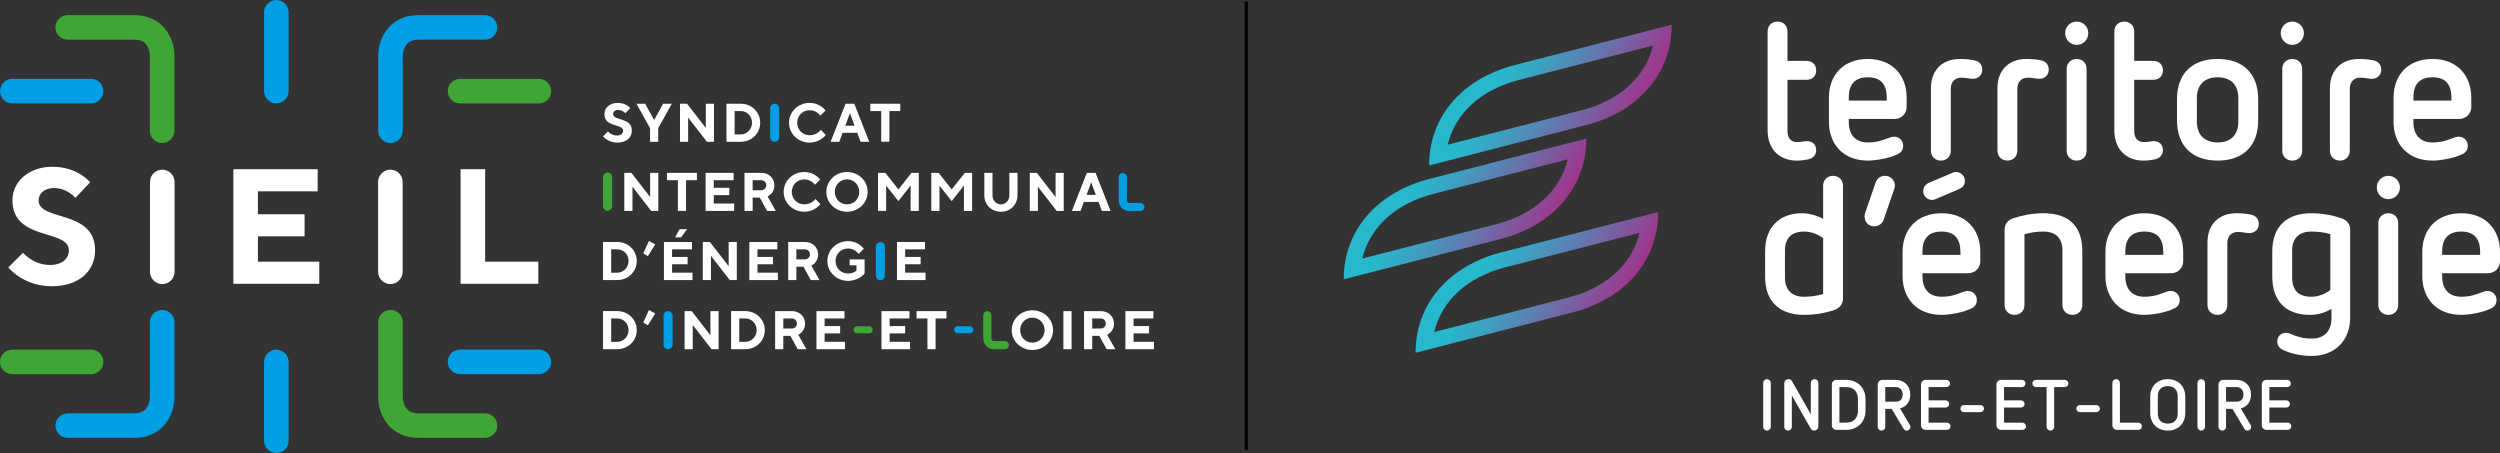 <?xml version="1.0" encoding="utf-8"?>
<!-- Generator: Adobe Illustrator 15.1.0, SVG Export Plug-In . SVG Version: 6.00 Build 0)  -->
<!DOCTYPE svg PUBLIC "-//W3C//DTD SVG 1.1//EN" "http://www.w3.org/Graphics/SVG/1.1/DTD/svg11.dtd">
<svg version="1.1" id="Calque_1" xmlns="http://www.w3.org/2000/svg" xmlns:xlink="http://www.w3.org/1999/xlink" x="0px" y="0px"
	 width="346.123px" height="62.718px" viewBox="0 0 346.123 62.718" enable-background="new 0 0 346.123 62.718"
	 xml:space="preserve">
<rect x="0" y="0" width="346.123" height="62.718" fill="#333333" stroke="none"/>
<line fill="none" stroke="#000000" stroke-width="0.444" stroke-miterlimit="10" x1="172.546" y1="0.215" x2="172.546" y2="62.252"/>
<g>
	<defs>
		<path id="SVGID_1_" d="M198.442,26.844c5.063-1.311,13.905-3.578,18.607-4.783c-1.06,4.336-4.569,7.592-9.827,8.952
			c-5.064,1.311-13.908,3.579-18.611,4.781C189.671,31.46,193.182,28.206,198.442,26.844 M197.858,24.783
			c-7.134,1.847-11.819,7.043-11.819,13.884c0,0,14.635-3.745,21.766-5.593c7.133-1.848,11.819-7.042,11.819-13.883
			C219.624,19.191,204.991,22.936,197.858,24.783 M219.624,19.191h0.005H219.624z"/>
	</defs>
	<clipPath id="SVGID_2_">
		<use xlink:href="#SVGID_1_"  overflow="visible"/>
	</clipPath>
	
		<linearGradient id="SVGID_3_" gradientUnits="userSpaceOnUse" x1="-160.219" y1="459.092" x2="-159.026" y2="459.092" gradientTransform="matrix(16.727 9.657 9.657 -16.727 -1560.736 9249.48)">
		<stop  offset="0" style="stop-color:#28B8CE"/>
		<stop  offset="0.2" style="stop-color:#28B8CE"/>
		<stop  offset="0.382" style="stop-color:#3F9FC1"/>
		<stop  offset="0.765" style="stop-color:#795FA1"/>
		<stop  offset="1" style="stop-color:#9F358B"/>
	</linearGradient>
	<polygon clip-path="url(#SVGID_2_)" fill="url(#SVGID_3_)" points="194.437,4.646 228.063,24.06 211.231,53.212 177.606,33.799 	
		"/>
</g>
<g>
	<defs>
		<path id="SVGID_4_" d="M210.262,11.081c5.063-1.31,13.905-3.579,18.608-4.783c-1.062,4.336-4.57,7.589-9.832,8.952
			c-5.061,1.31-13.906,3.579-18.608,4.78C201.491,15.698,205,12.442,210.262,11.081 M209.677,9.019
			c-7.134,1.848-11.818,7.044-11.818,13.886c0.106-0.028,14.658-3.753,21.766-5.593c7.132-1.847,11.818-7.042,11.818-13.883
			C231.442,3.429,216.81,7.172,209.677,9.019 M231.442,3.429h0.006H231.442z"/>
	</defs>
	<clipPath id="SVGID_5_">
		<use xlink:href="#SVGID_4_"  overflow="visible"/>
	</clipPath>
	
		<linearGradient id="SVGID_6_" gradientUnits="userSpaceOnUse" x1="-160.199" y1="459.254" x2="-159.006" y2="459.254" gradientTransform="matrix(16.727 9.657 9.657 -16.727 -1550.824 9236.264)">
		<stop  offset="0" style="stop-color:#28B8CE"/>
		<stop  offset="0.2" style="stop-color:#28B8CE"/>
		<stop  offset="0.382" style="stop-color:#3F9FC1"/>
		<stop  offset="0.765" style="stop-color:#795FA1"/>
		<stop  offset="1" style="stop-color:#9F358B"/>
	</linearGradient>
	<polygon clip-path="url(#SVGID_5_)" fill="url(#SVGID_6_)" points="206.256,-11.116 239.881,8.297 223.051,37.449 189.426,18.035 	
		"/>
</g>
<g>
	<defs>
		<path id="SVGID_7_" d="M208.39,37.016c5.063-1.311,13.905-3.578,18.607-4.784c-1.058,4.335-4.569,7.589-9.83,8.952
			c-5.063,1.31-13.905,3.579-18.608,4.783C199.621,41.633,203.128,38.377,208.39,37.016 M207.805,34.953
			c-7.131,1.847-11.82,7.044-11.82,13.885c0,0,14.635-3.746,21.767-5.592c7.135-1.848,11.819-7.045,11.819-13.885
			C229.57,29.361,214.938,33.107,207.805,34.953 M229.57,29.361h0.004H229.57z"/>
	</defs>
	<clipPath id="SVGID_8_">
		<use xlink:href="#SVGID_7_"  overflow="visible"/>
	</clipPath>
	
		<linearGradient id="SVGID_9_" gradientUnits="userSpaceOnUse" x1="-160.104" y1="459.058" x2="-158.911" y2="459.058" gradientTransform="matrix(16.727 9.657 9.657 -16.727 -1552.379 9257.975)">
		<stop  offset="0" style="stop-color:#28B8CE"/>
		<stop  offset="0.2" style="stop-color:#28B8CE"/>
		<stop  offset="0.382" style="stop-color:#3F9FC1"/>
		<stop  offset="0.765" style="stop-color:#795FA1"/>
		<stop  offset="1" style="stop-color:#9F358B"/>
	</linearGradient>
	<polygon clip-path="url(#SVGID_8_)" fill="url(#SVGID_9_)" points="204.382,14.817 238.008,34.23 221.176,63.383 187.551,43.969 	
		"/>
</g>
<path fill="#FFFFFF" d="M247.473,4.346V8.43h2.617c0.881,0,1.36,0.562,1.36,1.31c0,0.747-0.479,1.308-1.36,1.308h-2.617v7.048
	c0,1.067,0.507,1.574,1.361,1.574c0.668,0,0.908-0.133,1.335-0.133c0.721,0,1.281,0.427,1.281,1.256c0,0.693-0.479,1.147-1.147,1.28
	c-0.535,0.107-0.988,0.161-1.549,0.161c-2.27,0-4.031-1.441-4.031-4.219V4.346c0-0.8,0.587-1.361,1.387-1.361
	C246.885,2.985,247.473,3.545,247.473,4.346"/>
<path fill="#FFFFFF" d="M263.973,13.53v1.31c0,0.772-0.614,1.627-1.682,1.627h-6.328v0.508c0,1.387,0.694,2.75,2.645,2.75
	c1.173,0,2.002-0.294,2.695-0.561c0.4-0.162,0.667-0.241,0.935-0.241c0.72,0,1.255,0.561,1.255,1.256
	c0,0.48-0.213,0.907-0.721,1.148c-1.203,0.613-3.15,0.906-4.164,0.906c-3.445,0-5.395-2.295-5.395-5.366V13.53
	c0-3.23,2.082-5.366,5.395-5.366C261.891,8.164,263.973,10.327,263.973,13.53 M255.963,13.451v0.48h5.259V13.53
	c0-1.79-0.772-2.83-2.614-2.83C256.764,10.7,255.963,11.74,255.963,13.451"/>
<path fill="#FFFFFF" d="M273.344,8.351c0.694,0.133,1.094,0.614,1.094,1.309c0,0.72-0.533,1.253-1.307,1.253
	c-0.4,0-0.935-0.16-1.604-0.16c-0.854,0-1.44,0.587-1.44,1.523v8.597c0,0.801-0.588,1.361-1.362,1.361
	c-0.801,0-1.389-0.56-1.389-1.361v-8.677c0-2.483,1.576-4.031,4.006-4.031C272.116,8.165,272.837,8.245,273.344,8.351"/>
<path fill="#FFFFFF" d="M282.555,8.351c0.695,0.133,1.094,0.614,1.094,1.309c0,0.72-0.533,1.253-1.307,1.253
	c-0.4,0-0.935-0.16-1.604-0.16c-0.854,0-1.44,0.587-1.44,1.523v8.597c0,0.801-0.587,1.361-1.362,1.361
	c-0.801,0-1.388-0.56-1.388-1.361v-8.677c0-2.483,1.575-4.031,4.006-4.031C281.327,8.165,282.049,8.245,282.555,8.351"/>
<path fill="#FFFFFF" d="M289.123,4.587c0,0.908-0.721,1.629-1.603,1.629c-0.881,0-1.601-0.721-1.601-1.629
	c0-0.881,0.72-1.602,1.601-1.602C288.402,2.985,289.123,3.706,289.123,4.587 M288.884,9.525v11.347c0,0.802-0.562,1.362-1.363,1.362
	c-0.8,0-1.388-0.56-1.388-1.362V9.525c0-0.8,0.588-1.361,1.388-1.361C288.322,8.165,288.884,8.725,288.884,9.525"/>
<path fill="#FFFFFF" d="M295.477,4.346V8.43h2.617c0.882,0,1.36,0.562,1.36,1.31c0,0.747-0.479,1.308-1.36,1.308h-2.617v7.048
	c0,1.067,0.508,1.574,1.362,1.574c0.667,0,0.907-0.133,1.335-0.133c0.72,0,1.28,0.427,1.28,1.256c0,0.693-0.479,1.147-1.147,1.28
	c-0.533,0.107-0.988,0.161-1.549,0.161c-2.268,0-4.03-1.441-4.03-4.219V4.346c0-0.8,0.587-1.361,1.388-1.361
	C294.891,2.985,295.477,3.545,295.477,4.346"/>
<path fill="#FFFFFF" d="M312.644,13.744v2.911c0,3.496-2.028,5.578-5.606,5.578c-3.471,0-5.633-1.974-5.633-5.578v-2.911
	c0-3.577,2.109-5.58,5.633-5.58C310.589,8.165,312.644,10.221,312.644,13.744 M304.154,13.583v3.23c0,1.896,1.094,2.911,2.883,2.911
	c1.79,0,2.857-1.015,2.857-2.911v-3.23c0-1.868-1.067-2.884-2.857-2.884C305.248,10.7,304.154,11.716,304.154,13.583"/>
<path fill="#FFFFFF" d="M318.973,4.587c0,0.908-0.723,1.629-1.604,1.629s-1.602-0.721-1.602-1.629c0-0.881,0.721-1.602,1.602-1.602
	S318.973,3.706,318.973,4.587 M318.731,9.525v11.347c0,0.802-0.561,1.362-1.362,1.362c-0.801,0-1.388-0.56-1.388-1.362V9.525
	c0-0.8,0.587-1.361,1.388-1.361C318.171,8.165,318.731,8.725,318.731,9.525"/>
<path fill="#FFFFFF" d="M328.583,8.351c0.694,0.133,1.094,0.614,1.094,1.309c0,0.72-0.533,1.253-1.307,1.253
	c-0.401,0-0.935-0.16-1.604-0.16c-0.854,0-1.441,0.587-1.441,1.523v8.597c0,0.801-0.587,1.361-1.361,1.361
	c-0.801,0-1.388-0.56-1.388-1.361v-8.677c0-2.483,1.575-4.031,4.004-4.031C327.355,8.165,328.076,8.245,328.583,8.351"/>
<path fill="#FFFFFF" d="M342.146,13.53v1.31c0,0.772-0.614,1.627-1.681,1.627h-6.329v0.508c0,1.387,0.694,2.75,2.645,2.75
	c1.173,0,2.002-0.294,2.696-0.561c0.4-0.162,0.668-0.241,0.934-0.241c0.721,0,1.256,0.561,1.256,1.256
	c0,0.48-0.214,0.907-0.722,1.148c-1.201,0.613-3.15,0.906-4.164,0.906c-3.444,0-5.394-2.295-5.394-5.366V13.53
	c0-3.23,2.082-5.366,5.394-5.366C340.063,8.164,342.146,10.327,342.146,13.53 M334.136,13.451v0.48h5.261V13.53
	c0-1.79-0.774-2.83-2.616-2.83C334.938,10.7,334.136,11.74,334.136,13.451"/>
<path fill="#FFFFFF" d="M255.162,25.706v15.618c0,0.719-0.455,1.334-1.15,1.576c-1.332,0.453-2.774,0.693-4.244,0.693
	c-3.311,0-5.392-1.762-5.392-5.313v-3.444c0-3.497,2.081-5.313,5.126-5.313c0.854,0,2.002,0.268,2.909,0.773v-4.591
	c0-0.801,0.587-1.363,1.362-1.363C254.575,24.343,255.162,24.905,255.162,25.706 M247.125,34.676v3.764
	c0,1.684,0.936,2.645,2.643,2.645c0.908,0,1.816-0.135,2.644-0.373v-7.743c-0.773-0.561-1.655-0.907-2.644-0.907
	C248.033,32.061,247.125,32.968,247.125,34.676"/>
<path fill="#FFFFFF" d="M262.344,25.706c0,0.159-0.054,0.319-0.106,0.507l-1.442,4.19c-0.188,0.562-0.721,0.936-1.309,0.936
	c-0.748,0-1.335-0.562-1.335-1.36c0-0.162,0.027-0.348,0.081-0.51l1.441-4.19c0.214-0.589,0.693-0.936,1.309-0.936
	C261.703,24.343,262.344,24.905,262.344,25.706"/>
<path fill="#FFFFFF" d="M274.172,34.891v1.307c0,0.775-0.615,1.629-1.683,1.629h-6.328v0.508c0,1.388,0.694,2.75,2.643,2.75
	c1.176,0,2.004-0.294,2.698-0.563c0.399-0.159,0.666-0.24,0.935-0.24c0.72,0,1.255,0.563,1.255,1.257
	c0,0.479-0.216,0.907-0.723,1.147c-1.201,0.613-3.148,0.908-4.165,0.908c-3.444,0-5.392-2.297-5.392-5.367v-3.336
	c0-3.231,2.082-5.367,5.392-5.367C272.09,29.523,274.172,31.686,274.172,34.891 M266.161,34.809v0.48h5.26v-0.398
	c0-1.79-0.774-2.832-2.617-2.832C266.962,32.059,266.161,33.101,266.161,34.809 M272.035,25.039c0,0.613-0.321,0.934-0.88,1.174
	l-3.258,1.387c-0.134,0.055-0.295,0.082-0.401,0.082c-0.667,0-1.228-0.535-1.228-1.229c0-0.588,0.373-0.988,0.854-1.175l3.284-1.388
	c0.187-0.08,0.293-0.08,0.4-0.08C271.475,23.811,272.035,24.369,272.035,25.039"/>
<path fill="#FFFFFF" d="M288.294,34.783v7.449c0,0.801-0.587,1.361-1.36,1.361c-0.802,0-1.389-0.561-1.389-1.361v-7.556
	c0-1.683-0.908-2.618-2.644-2.618c-0.907,0-1.788,0.136-2.616,0.375v9.799c0,0.801-0.588,1.361-1.361,1.361
	c-0.801,0-1.389-0.561-1.389-1.361V31.793c0-0.748,0.428-1.335,1.201-1.576c1.309-0.428,2.697-0.693,4.165-0.693
	C286.479,29.523,288.294,31.338,288.294,34.783"/>
<path fill="#FFFFFF" d="M302.259,34.889v1.31c0,0.772-0.615,1.628-1.683,1.628h-6.328v0.508c0,1.389,0.695,2.75,2.645,2.75
	c1.174,0,2.001-0.294,2.695-0.561c0.401-0.161,0.668-0.242,0.935-0.242c0.72,0,1.255,0.563,1.255,1.257
	c0,0.479-0.213,0.906-0.721,1.147c-1.201,0.615-3.15,0.906-4.164,0.906c-3.445,0-5.395-2.295-5.395-5.366v-3.337
	c0-3.23,2.083-5.366,5.395-5.366C300.176,29.522,302.259,31.686,302.259,34.889 M294.248,34.81v0.479h5.26v-0.4
	c0-1.788-0.773-2.83-2.615-2.83C295.049,32.059,294.248,33.101,294.248,34.81"/>
<path fill="#FFFFFF" d="M311.629,29.711c0.694,0.133,1.094,0.613,1.094,1.308c0,0.722-0.533,1.253-1.307,1.253
	c-0.4,0-0.935-0.158-1.602-0.158c-0.855,0-1.443,0.588-1.443,1.521v8.598c0,0.801-0.586,1.361-1.361,1.361
	c-0.801,0-1.388-0.561-1.388-1.361v-8.678c0-2.482,1.575-4.031,4.005-4.031C310.401,29.523,311.122,29.604,311.629,29.711"/>
<path fill="#FFFFFF" d="M324.23,30.244c0.723,0.24,1.148,0.828,1.148,1.548v12.202c0,3.097-2.083,5.285-5.313,5.285
	c-1.549,0-2.963-0.32-4.138-0.907c-0.428-0.239-0.641-0.641-0.641-1.094c0-0.669,0.453-1.201,1.229-1.201
	c0.213,0,0.454,0.079,0.641,0.159c0.961,0.427,1.789,0.641,2.909,0.641c1.923,0,2.724-1.281,2.724-2.777v-1.334
	c-0.907,0.535-1.896,0.828-2.963,0.828c-3.391,0-5.233-1.923-5.233-5.34v-3.418c0-3.551,2.082-5.313,5.394-5.313
	C321.454,29.523,322.869,29.763,324.23,30.244 M317.344,34.676v3.764c0,1.816,0.986,2.645,2.643,2.645
	c0.934,0,1.896-0.348,2.644-0.936v-7.741c-0.829-0.241-1.736-0.347-2.644-0.347C318.251,32.061,317.344,33.047,317.344,34.676"/>
<path fill="#FFFFFF" d="M332.268,25.945c0,0.908-0.721,1.629-1.603,1.629c-0.881,0-1.601-0.721-1.601-1.629
	c0-0.881,0.72-1.602,1.601-1.602C331.547,24.344,332.268,25.064,332.268,25.945 M332.027,30.885V42.23
	c0,0.803-0.561,1.363-1.362,1.363c-0.8,0-1.388-0.561-1.388-1.363V30.885c0-0.801,0.588-1.361,1.388-1.361
	C331.467,29.523,332.027,30.084,332.027,30.885"/>
<path fill="#FFFFFF" d="M346.123,34.889v1.31c0,0.772-0.613,1.628-1.682,1.628h-6.327v0.508c0,1.389,0.694,2.75,2.644,2.75
	c1.175,0,2.002-0.294,2.696-0.561c0.399-0.161,0.667-0.242,0.935-0.242c0.721,0,1.254,0.563,1.254,1.257
	c0,0.479-0.213,0.906-0.72,1.147c-1.202,0.615-3.15,0.906-4.165,0.906c-3.443,0-5.393-2.295-5.393-5.366v-3.337
	c0-3.23,2.08-5.366,5.393-5.366C344.041,29.522,346.123,31.686,346.123,34.889 M338.114,34.81v0.479h5.259v-0.4
	c0-1.788-0.773-2.83-2.615-2.83C338.915,32.059,338.114,33.101,338.114,34.81"/>
<path fill="#FFFFFF" d="M244.117,53.016c0-0.145,0.052-0.268,0.154-0.369s0.225-0.153,0.37-0.153c0.139,0,0.26,0.052,0.364,0.153
	c0.105,0.102,0.16,0.225,0.16,0.369v6.074c0,0.145-0.055,0.268-0.16,0.37c-0.104,0.102-0.226,0.153-0.364,0.153
	c-0.146,0-0.268-0.052-0.37-0.153c-0.103-0.103-0.154-0.226-0.154-0.37V53.016z"/>
<path fill="#FFFFFF" d="M248.077,54.745v4.354c0,0.145-0.051,0.269-0.152,0.367c-0.103,0.099-0.222,0.147-0.361,0.147
	c-0.145,0-0.269-0.049-0.375-0.147c-0.104-0.099-0.157-0.223-0.157-0.367v-6.032c0-0.158,0.056-0.294,0.172-0.406
	c0.115-0.111,0.25-0.168,0.401-0.168c0.229,0,0.397,0.096,0.503,0.287l2.598,4.581v-4.354c0-0.146,0.052-0.267,0.156-0.366
	c0.106-0.099,0.231-0.148,0.376-0.148c0.14,0,0.259,0.05,0.36,0.148c0.102,0.1,0.153,0.221,0.153,0.366v6.034
	c0,0.162-0.058,0.301-0.171,0.408c-0.118,0.109-0.25,0.164-0.401,0.164c-0.113,0-0.208-0.029-0.292-0.084
	c-0.082-0.057-0.149-0.127-0.202-0.213L248.077,54.745z"/>
<path fill="#FFFFFF" d="M254.261,59.514c-0.179,0-0.33-0.063-0.455-0.187c-0.126-0.126-0.188-0.274-0.188-0.444v-5.659
	c0-0.171,0.062-0.319,0.188-0.444c0.125-0.125,0.276-0.188,0.455-0.188h1.302c0.402,0,0.771,0.064,1.105,0.192
	c0.338,0.13,0.624,0.312,0.86,0.548c0.236,0.237,0.422,0.521,0.554,0.85c0.13,0.33,0.197,0.695,0.197,1.098v1.549
	c0,0.4-0.067,0.767-0.197,1.096c-0.132,0.33-0.317,0.613-0.554,0.849c-0.236,0.237-0.522,0.421-0.86,0.55
	c-0.335,0.129-0.703,0.191-1.105,0.191H254.261z M257.231,55.259c0-0.528-0.143-0.937-0.429-1.23
	c-0.287-0.292-0.695-0.438-1.23-0.438h-0.908v4.926h0.908c0.535,0,0.943-0.147,1.23-0.443c0.286-0.297,0.429-0.703,0.429-1.223
	V55.259z"/>
<path fill="#FFFFFF" d="M261.903,56.611h-0.89V59.1c0,0.145-0.053,0.266-0.158,0.365c-0.104,0.1-0.227,0.148-0.364,0.148
	c-0.145,0-0.27-0.049-0.372-0.148c-0.102-0.1-0.152-0.221-0.152-0.365v-5.875c0-0.172,0.063-0.32,0.188-0.443
	c0.125-0.127,0.276-0.189,0.454-0.189h1.837c0.599,0,1.083,0.186,1.451,0.554c0.383,0.381,0.573,0.876,0.573,1.48
	c0,0.606-0.188,1.089-0.563,1.452c-0.229,0.218-0.517,0.373-0.858,0.465l1.372,2.301c0.054,0.085,0.079,0.174,0.079,0.266
	c0,0.133-0.051,0.248-0.153,0.351c-0.102,0.102-0.222,0.153-0.36,0.153c-0.092,0-0.176-0.021-0.252-0.064
	c-0.075-0.042-0.137-0.104-0.183-0.184L261.903,56.611z M262.446,55.614c0.111,0,0.225-0.013,0.341-0.04
	c0.114-0.025,0.22-0.078,0.314-0.153c0.096-0.075,0.174-0.179,0.233-0.306c0.059-0.129,0.089-0.291,0.089-0.489
	c0-0.296-0.084-0.542-0.253-0.741c-0.167-0.196-0.409-0.295-0.725-0.295h-1.433v2.024H262.446z"/>
<path fill="#FFFFFF" d="M266.604,59.515c-0.172,0-0.32-0.061-0.45-0.183c-0.127-0.121-0.191-0.271-0.191-0.449v-5.659
	c0-0.171,0.062-0.319,0.187-0.444c0.126-0.125,0.277-0.188,0.455-0.188h2.863c0.145,0,0.267,0.051,0.365,0.149
	c0.099,0.097,0.148,0.219,0.148,0.364c0,0.139-0.05,0.253-0.148,0.346s-0.221,0.139-0.365,0.139h-2.458v1.837h2.33
	c0.145,0,0.267,0.048,0.365,0.142c0.1,0.096,0.148,0.217,0.148,0.361c0,0.138-0.049,0.256-0.148,0.352
	c-0.099,0.095-0.221,0.143-0.365,0.143h-2.33v2.094h2.526c0.139,0,0.259,0.048,0.361,0.143c0.103,0.096,0.154,0.213,0.154,0.352
	c0,0.145-0.052,0.264-0.154,0.359s-0.223,0.144-0.361,0.144H266.604z"/>
<path fill="#FFFFFF" d="M271.896,57.055c-0.133,0-0.244-0.047-0.336-0.143s-0.139-0.209-0.139-0.34c0-0.133,0.044-0.246,0.134-0.342
	s0.203-0.143,0.341-0.143h2.301c0.133,0,0.244,0.047,0.34,0.143s0.145,0.209,0.145,0.342c0,0.131-0.049,0.244-0.145,0.34
	s-0.207,0.143-0.34,0.143H271.896z"/>
<path fill="#FFFFFF" d="M277.05,59.515c-0.171,0-0.32-0.061-0.449-0.183c-0.127-0.121-0.192-0.271-0.192-0.449v-5.659
	c0-0.171,0.064-0.319,0.188-0.444c0.126-0.125,0.277-0.188,0.454-0.188h2.864c0.145,0,0.267,0.051,0.365,0.149
	c0.1,0.097,0.148,0.219,0.148,0.364c0,0.139-0.049,0.253-0.148,0.346c-0.099,0.093-0.221,0.139-0.365,0.139h-2.459v1.837h2.33
	c0.145,0,0.268,0.048,0.366,0.142c0.099,0.096,0.148,0.217,0.148,0.361c0,0.138-0.05,0.256-0.148,0.352
	c-0.099,0.095-0.222,0.143-0.366,0.143h-2.33v2.094h2.527c0.139,0,0.26,0.048,0.361,0.143c0.103,0.096,0.154,0.213,0.154,0.352
	c0,0.145-0.052,0.264-0.154,0.359c-0.102,0.096-0.223,0.144-0.361,0.144H277.05z"/>
<path fill="#FFFFFF" d="M283.351,53.59h-1.461c-0.145,0-0.266-0.049-0.361-0.145c-0.095-0.095-0.144-0.211-0.144-0.35
	c0-0.146,0.049-0.265,0.144-0.36c0.096-0.096,0.217-0.144,0.361-0.144h3.959c0.146,0,0.269,0.048,0.366,0.144
	c0.099,0.096,0.148,0.214,0.148,0.36c0,0.139-0.05,0.255-0.148,0.35c-0.098,0.096-0.221,0.145-0.366,0.145h-1.452v5.5
	c0,0.145-0.05,0.268-0.152,0.37c-0.102,0.102-0.226,0.153-0.369,0.153c-0.146,0-0.27-0.052-0.371-0.153
	c-0.104-0.103-0.153-0.226-0.153-0.37V53.59z"/>
<path fill="#FFFFFF" d="M287.942,57.055c-0.131,0-0.242-0.047-0.336-0.143c-0.092-0.096-0.138-0.209-0.138-0.34
	c0-0.133,0.045-0.246,0.133-0.342c0.089-0.096,0.203-0.143,0.341-0.143h2.302c0.131,0,0.245,0.047,0.341,0.143
	c0.095,0.096,0.142,0.209,0.142,0.342c0,0.131-0.047,0.244-0.142,0.34c-0.096,0.096-0.21,0.143-0.341,0.143H287.942z"/>
<path fill="#FFFFFF" d="M293.098,59.515c-0.178,0-0.33-0.063-0.454-0.193c-0.126-0.13-0.188-0.278-0.188-0.448v-5.857
	c0-0.145,0.052-0.266,0.157-0.369c0.105-0.102,0.229-0.153,0.365-0.153c0.145,0,0.269,0.054,0.371,0.158
	c0.102,0.104,0.152,0.229,0.152,0.375v5.491h2.528c0.146,0,0.267,0.048,0.366,0.143c0.098,0.096,0.147,0.213,0.147,0.352
	c0,0.145-0.048,0.264-0.144,0.359c-0.097,0.096-0.215,0.144-0.361,0.144H293.098z"/>
<path fill="#FFFFFF" d="M302.549,57.184c0,0.362-0.061,0.691-0.179,0.992c-0.118,0.3-0.284,0.557-0.495,0.766
	c-0.209,0.211-0.463,0.374-0.76,0.494c-0.296,0.117-0.625,0.178-0.986,0.178c-0.362,0-0.693-0.061-0.992-0.178
	c-0.3-0.12-0.555-0.283-0.768-0.494c-0.209-0.209-0.373-0.466-0.492-0.766c-0.119-0.301-0.179-0.63-0.179-0.992v-2.262
	c0-0.361,0.06-0.691,0.179-0.992c0.119-0.3,0.283-0.555,0.492-0.765c0.213-0.212,0.468-0.375,0.768-0.493
	c0.299-0.119,0.63-0.179,0.992-0.179c0.361,0,0.69,0.06,0.986,0.179c0.297,0.118,0.551,0.281,0.76,0.493
	c0.211,0.21,0.377,0.465,0.495,0.765c0.118,0.301,0.179,0.631,0.179,0.992V57.184z M301.501,54.863c0-0.441-0.118-0.785-0.356-1.031
	c-0.235-0.248-0.575-0.371-1.016-0.371c-0.441,0-0.783,0.123-1.023,0.371c-0.239,0.246-0.359,0.59-0.359,1.031v2.381
	c0,0.439,0.12,0.783,0.359,1.029c0.24,0.248,0.582,0.372,1.023,0.372c0.44,0,0.78-0.124,1.016-0.372
	c0.238-0.246,0.356-0.59,0.356-1.029V54.863z"/>
<path fill="#FFFFFF" d="M304.235,53.016c0-0.145,0.052-0.268,0.153-0.369c0.104-0.102,0.226-0.153,0.371-0.153
	c0.139,0,0.26,0.052,0.365,0.153c0.104,0.102,0.157,0.225,0.157,0.369v6.074c0,0.145-0.053,0.268-0.157,0.37
	c-0.105,0.102-0.227,0.153-0.365,0.153c-0.146,0-0.268-0.052-0.371-0.153c-0.102-0.103-0.153-0.226-0.153-0.37V53.016z"/>
<path fill="#FFFFFF" d="M309.085,56.611h-0.89V59.1c0,0.145-0.052,0.266-0.158,0.365c-0.104,0.1-0.227,0.148-0.364,0.148
	c-0.145,0-0.27-0.049-0.371-0.148c-0.103-0.1-0.153-0.221-0.153-0.365v-5.875c0-0.172,0.063-0.32,0.188-0.443
	c0.125-0.127,0.276-0.189,0.453-0.189h1.837c0.6,0,1.084,0.186,1.452,0.554c0.382,0.381,0.573,0.876,0.573,1.48
	c0,0.606-0.188,1.089-0.563,1.452c-0.23,0.218-0.518,0.373-0.859,0.465l1.373,2.301c0.053,0.085,0.078,0.174,0.078,0.266
	c0,0.133-0.051,0.248-0.152,0.351c-0.103,0.102-0.223,0.153-0.36,0.153c-0.093,0-0.177-0.021-0.253-0.064
	c-0.076-0.042-0.137-0.104-0.183-0.184L309.085,56.611z M309.627,55.614c0.112,0,0.227-0.013,0.342-0.04
	c0.114-0.025,0.221-0.078,0.316-0.153c0.094-0.075,0.172-0.179,0.231-0.306c0.06-0.129,0.09-0.291,0.09-0.489
	c0-0.296-0.085-0.542-0.253-0.741c-0.168-0.196-0.41-0.295-0.727-0.295h-1.432v2.024H309.627z"/>
<path fill="#FFFFFF" d="M313.784,59.515c-0.171,0-0.32-0.061-0.449-0.183c-0.127-0.121-0.192-0.271-0.192-0.449v-5.659
	c0-0.171,0.064-0.319,0.188-0.444c0.126-0.125,0.277-0.188,0.454-0.188h2.864c0.145,0,0.267,0.051,0.365,0.149
	c0.1,0.097,0.148,0.219,0.148,0.364c0,0.139-0.049,0.253-0.148,0.346c-0.099,0.093-0.221,0.139-0.365,0.139h-2.459v1.837h2.33
	c0.145,0,0.268,0.048,0.366,0.142c0.099,0.096,0.148,0.217,0.148,0.361c0,0.138-0.05,0.256-0.148,0.352
	c-0.099,0.095-0.222,0.143-0.366,0.143h-2.33v2.094h2.527c0.139,0,0.26,0.048,0.361,0.143c0.103,0.096,0.154,0.213,0.154,0.352
	c0,0.145-0.052,0.264-0.154,0.359c-0.102,0.096-0.223,0.144-0.361,0.144H313.784z"/>
<path fill="#FFFFFF" d="M9.537,34.645c0,1.133-0.907,2.039-2.606,2.039c-2.38,0-3.738-1.699-3.738-1.699l-2.04,2.04
	c0,0,2.04,2.604,6.004,2.604c3.854,0,6.006-2.151,6.006-4.984c0-5.666-7.818-3.967-7.818-6.912c0-0.906,0.793-1.699,2.154-1.699
	c1.812,0,2.945,1.359,2.945,1.359l2.039-2.151c0,0-1.7-2.153-5.21-2.153c-3.4,0-5.553,2.153-5.553,4.645
	C1.719,33.398,9.537,31.699,9.537,34.645"/>
<polygon fill="#FFFFFF" points="74.531,39.291 74.531,36.23 67.166,36.23 67.166,23.428 63.768,23.428 63.768,39.291 "/>
<polygon fill="#FFFFFF" points="35.708,36.23 35.708,32.719 42.167,32.719 42.167,29.66 35.708,29.66 35.708,26.488 43.98,26.488 
	43.98,23.428 32.31,23.428 32.31,39.289 44.205,39.289 44.205,36.23 "/>
<path fill="#009FE3" d="M54.063,19.809c-0.939,0-1.699-0.762-1.699-1.701V7.679c0-2.246,1.486-5.585,5.583-5.585h9.194
	c0.939,0,1.7,0.762,1.7,1.699c0,0.939-0.761,1.701-1.7,1.701h-9.194c-1.22,0-1.645,0.535-1.879,1.002
	c-0.282,0.566-0.305,1.178-0.305,1.184v10.429C55.762,19.046,55.001,19.809,54.063,19.809 M38.257,14.315
	c-0.938,0-1.698-0.761-1.698-1.698V1.7c0-0.939,0.76-1.7,1.698-1.7c0.939,0,1.7,0.761,1.7,1.7v10.917
	C39.957,13.554,39.196,14.315,38.257,14.315"/>
<path fill="#3FA535" d="M67.141,60.623h-9.194c-4.096,0-5.584-3.338-5.584-5.584V44.61c0-0.94,0.762-1.7,1.701-1.7
	c0.937,0,1.699,0.76,1.699,1.7v10.429c0,0,0.021,0.659,0.342,1.252c0.236,0.435,0.658,0.935,1.842,0.935h9.194
	c0.938,0,1.699,0.759,1.699,1.698S68.078,60.623,67.141,60.623 M22.452,19.807c-0.938,0-1.7-0.761-1.7-1.699V7.678
	c0,0-0.02-0.659-0.341-1.251c-0.236-0.436-0.66-0.934-1.844-0.934H9.375c-0.939,0-1.699-0.76-1.699-1.699s0.76-1.7,1.699-1.7h9.192
	c4.097,0,5.584,3.34,5.584,5.584v10.431C24.151,19.046,23.392,19.807,22.452,19.807"/>
<path fill="#009FE3" d="M38.257,62.718c-0.938,0-1.699-0.761-1.699-1.7V50.102c0-0.939,0.762-1.699,1.699-1.699
	c0.938,0,1.7,0.76,1.7,1.699v10.916C39.957,61.957,39.195,62.718,38.257,62.718 M18.567,60.624H9.375c-0.938,0-1.7-0.763-1.7-1.698
	c0-0.939,0.762-1.701,1.7-1.701h9.192c1.222,0,1.647-0.535,1.879-1.004c0.284-0.564,0.307-1.176,0.307-1.182V44.61
	c0-0.939,0.761-1.701,1.7-1.701c0.938,0,1.698,0.762,1.698,1.701v10.429C24.151,57.285,22.664,60.624,18.567,60.624 M12.615,14.315
	H1.699C0.76,14.315,0,13.554,0,12.617c0-0.939,0.76-1.7,1.699-1.7h10.916c0.939,0,1.699,0.761,1.699,1.7
	C14.314,13.554,13.554,14.315,12.615,14.315"/>
<path fill="#3FA535" d="M74.607,14.315H63.691c-0.939,0-1.699-0.761-1.699-1.698c0-0.939,0.76-1.7,1.699-1.7h10.916
	c0.939,0,1.699,0.761,1.699,1.7C76.306,13.554,75.546,14.315,74.607,14.315"/>
<path fill="#009FE3" d="M74.607,51.801H63.691c-0.939,0-1.699-0.761-1.699-1.699s0.76-1.699,1.699-1.699h10.916
	c0.939,0,1.699,0.761,1.699,1.699S75.546,51.801,74.607,51.801"/>
<path fill="#3FA535" d="M12.615,51.801H1.699C0.76,51.801,0,51.04,0,50.102s0.76-1.699,1.699-1.699h10.916
	c0.939,0,1.699,0.761,1.699,1.699S13.554,51.801,12.615,51.801"/>
<path fill="#FFFFFF" d="M86.274,18.085c0,0.376-0.3,0.678-0.866,0.678c-0.79,0-1.242-0.564-1.242-0.564l-0.678,0.677
	c0,0,0.678,0.866,1.995,0.866c1.282,0,1.996-0.715,1.996-1.657c0-1.883-2.598-1.317-2.598-2.296c0-0.302,0.265-0.564,0.716-0.564
	c0.602,0,0.979,0.451,0.979,0.451l0.677-0.715c0,0-0.563-0.715-1.731-0.715c-1.13,0-1.845,0.715-1.845,1.544
	C83.677,17.672,86.274,17.106,86.274,18.085 M89.323,14.358h-1.205l1.883,3.388v1.882h1.129v-1.882l1.883-3.388h-1.205l-1.242,2.259
	L89.323,14.358z M97.72,14.358v3.351l-2.599-3.351h-0.978v5.27h1.128v-3.35l2.599,3.35h0.979v-5.27H97.72z M100.581,14.358v5.27
	h1.957c1.544,0,2.71-1.167,2.71-2.636c0-1.467-1.167-2.634-2.71-2.634H100.581z M102.538,15.375c0.903,0,1.581,0.715,1.581,1.617
	c0,0.904-0.715,1.621-1.581,1.621h-0.829v-3.237H102.538z M112.101,14.245c-1.619,0-2.861,1.242-2.861,2.747
	c0,1.508,1.242,2.75,2.861,2.75c1.468,0,2.221-1.055,2.221-1.055l-0.677-0.715c0,0-0.527,0.753-1.543,0.753
	c-0.979,0-1.732-0.753-1.732-1.733c0-0.977,0.754-1.731,1.732-1.731c0.979,0,1.468,0.754,1.468,0.754l0.715-0.715
	C114.284,15.3,113.569,14.245,112.101,14.245 M118.313,17.408h-1.28l0.639-1.732L118.313,17.408z M118.688,18.386l0.452,1.242h1.206
	l-2.072-5.27h-1.205l-2.07,5.27h1.205l0.451-1.242H118.688z M120.496,14.358v1.017h1.506v4.252h1.129v-4.252h1.506v-1.017H120.496z"
	/>
<path fill="#009FE3" d="M107.251,19.644c-0.347,0-0.628-0.282-0.628-0.627v-4.029c0-0.346,0.281-0.628,0.628-0.628
	s0.627,0.282,0.627,0.628v4.029C107.879,19.362,107.599,19.644,107.251,19.644"/>
<path fill="#FFFFFF" d="M83.487,33.502v5.27h1.959c1.543,0,2.71-1.166,2.71-2.635c0-1.468-1.167-2.635-2.71-2.635H83.487z
	 M85.447,34.519c0.903,0,1.581,0.714,1.581,1.618c0,0.902-0.716,1.619-1.581,1.619h-0.829v-3.237H85.447z M89.85,33.352l-0.79,1.73
	l0.64,0.378l1.018-1.62L89.85,33.352z M93.051,37.756v-1.168h2.145v-1.016h-2.145v-1.054h2.749v-1.017h-3.878v5.27h3.954v-1.016
	H93.051z M93.465,32.86h0.828l0.828-1.128h-1.054L93.465,32.86z M100.882,33.502v3.35l-2.599-3.35h-0.979v5.27h1.129v-3.35
	l2.599,3.35h0.978v-5.27H100.882z M104.873,37.756v-1.168h2.146v-1.016h-2.146v-1.054h2.747v-1.017h-3.877v5.27h3.953v-1.016
	H104.873z M109.127,38.771h1.128v-1.844h0.98l1.016,1.844h1.206l-1.13-1.995c0,0,0.941-0.413,0.941-1.544
	c0-0.962-0.752-1.73-1.807-1.73h-2.334V38.771z M112.138,35.232c0,0.377-0.3,0.68-0.716,0.68h-1.167v-1.394h1.167
	C111.838,34.519,112.138,34.818,112.138,35.232 M117.636,35.912v0.826h0.94v0.717c0,0-0.375,0.413-1.167,0.413
	c-0.979,0-1.732-0.753-1.732-1.731s0.754-1.732,1.732-1.732c0.978,0,1.468,0.754,1.468,0.754l0.715-0.715
	c0,0-0.715-1.055-2.183-1.055c-1.619,0-2.861,1.242-2.861,2.748s1.242,2.747,2.861,2.747c1.505,0,2.296-1.016,2.296-1.016v-1.956
	H117.636z M125.315,37.756v-1.168h2.146v-1.016h-2.146v-1.054h2.748v-1.017h-3.878v5.27h3.955v-1.016H125.315z"/>
<path fill="#009FE3" d="M121.883,38.793c-0.347,0-0.627-0.281-0.627-0.628v-4.028c0-0.347,0.28-0.627,0.627-0.627
	s0.628,0.28,0.628,0.627v4.028C122.511,38.512,122.23,38.793,121.883,38.793"/>
<path fill="#FFFFFF" d="M90.012,23.93v3.352l-2.597-3.352h-0.98v5.271h1.13V25.85l2.597,3.352h0.98V23.93H90.012z M92.345,23.93
	v1.018h1.507v4.254h1.128v-4.254h1.507V23.93H92.345z M98.821,28.184v-1.167h2.146V26h-2.146v-1.053h2.748V23.93h-3.878v5.271h3.954
	v-1.018H98.821z M103.075,29.201h1.13v-1.846h0.979l1.016,1.846h1.205l-1.13-1.996c0,0,0.941-0.414,0.941-1.543
	c0-0.964-0.753-1.732-1.806-1.732h-2.335V29.201z M106.086,25.662c0,0.377-0.3,0.678-0.714,0.678h-1.167v-1.393h1.167
	C105.786,24.947,106.086,25.248,106.086,25.662 M111.357,23.817c-1.618,0-2.861,1.241-2.861,2.749c0,1.504,1.243,2.748,2.861,2.748
	c1.469,0,2.221-1.056,2.221-1.056l-0.678-0.714c0,0-0.525,0.752-1.543,0.752c-0.978,0-1.731-0.752-1.731-1.73
	c0-0.979,0.753-1.732,1.731-1.732c0.979,0,1.469,0.753,1.469,0.753l0.716-0.716C113.542,24.871,112.826,23.817,111.357,23.817
	 M115.574,26.566c0-0.979,0.753-1.732,1.694-1.732s1.694,0.753,1.694,1.732c0,0.979-0.753,1.73-1.694,1.73
	S115.574,27.545,115.574,26.566 M114.408,26.566c0,1.504,1.242,2.748,2.861,2.748s2.861-1.244,2.861-2.748
	c0-1.508-1.242-2.749-2.861-2.749S114.408,25.059,114.408,26.566 M124.384,26.226l-1.808-2.296h-1.017v5.271h1.13v-3.502
	l1.694,2.146l1.694-2.159v3.516h1.13V23.93h-1.003L124.384,26.226z M131.763,26.226l-1.808-2.296h-1.017v5.271h1.13v-3.502
	l1.694,2.146l1.694-2.159v3.516h1.13V23.93h-1.003L131.763,26.226z M138.577,28.297c-0.641,0-1.167-0.527-1.167-1.242V23.93h-1.13
	v3.125c0,1.279,0.979,2.26,2.297,2.26c1.317,0,2.296-0.98,2.296-2.26V23.93h-1.129v3.125
	C139.744,27.77,139.218,28.297,138.577,28.297 M146.145,23.93v3.352l-2.599-3.352h-0.978v5.271h1.129V25.85l2.598,3.352h0.979V23.93
	H146.145z M151.716,26.98h-1.28l0.641-1.732L151.716,26.98z M152.093,27.958l0.451,1.243h1.204l-2.069-5.271h-1.205l-2.071,5.271
	h1.205l0.452-1.243H152.093z"/>
<path fill="#3FA535" d="M84.117,29.174c-0.347,0-0.628-0.28-0.628-0.627v-4.028c0-0.347,0.281-0.629,0.628-0.629
	s0.627,0.282,0.627,0.629v4.028C84.744,28.894,84.464,29.174,84.117,29.174"/>
<path fill="#009FE3" d="M157.884,29.227h-1.474c-1.117,0-1.523-0.911-1.523-1.522v-3.187c0-0.311,0.253-0.564,0.565-0.564
	c0.313,0,0.567,0.254,0.567,0.564v3.187c0.002,0.101,0.012,0.392,0.391,0.392h1.474c0.313,0,0.565,0.254,0.565,0.566
	S158.196,29.227,157.884,29.227"/>
<path fill="#FFFFFF" d="M83.488,43.072v5.271h1.957c1.544,0,2.711-1.167,2.711-2.635c0-1.469-1.167-2.637-2.711-2.637H83.488z
	 M85.445,44.09c0.905,0,1.581,0.715,1.581,1.619c0,0.902-0.715,1.618-1.581,1.618h-0.828V44.09H85.445z M89.851,42.922l-0.79,1.732
	l0.64,0.377l1.017-1.62L89.851,42.922z M98.359,43.072v3.352l-2.597-3.352h-0.98v5.271h1.13v-3.352l2.597,3.352h0.98v-5.271H98.359z
	 M101.22,43.072v5.271h1.958c1.544,0,2.71-1.167,2.71-2.635c0-1.469-1.167-2.637-2.71-2.637H101.22z M103.178,44.09
	c0.903,0,1.582,0.715,1.582,1.619c0,0.902-0.716,1.618-1.582,1.618h-0.828V44.09H103.178z M107.318,48.344h1.13v-1.846h0.979
	l1.017,1.846h1.205l-1.13-1.995c0,0,0.941-0.413,0.941-1.544c0-0.963-0.753-1.732-1.808-1.732h-2.335V48.344z M110.331,44.805
	c0,0.377-0.302,0.678-0.716,0.678h-1.167V44.09h1.167C110.029,44.09,110.331,44.391,110.331,44.805 M114.171,47.327V46.16h2.147
	v-1.017h-2.147V44.09h2.749v-1.018h-3.878v5.271h3.953v-1.017H114.171z M123.169,47.327V46.16h2.146v-1.017h-2.146V44.09h2.749
	v-1.018h-3.878v5.271h3.954v-1.017H123.169z M126.896,43.072v1.018h1.506v4.254h1.129V44.09h1.506v-1.018H126.896z M141.24,45.709
	c0-0.98,0.753-1.732,1.694-1.732c0.941,0,1.694,0.752,1.694,1.732c0,0.979-0.753,1.73-1.694,1.73
	C141.993,47.439,141.24,46.688,141.24,45.709 M140.073,45.709c0,1.504,1.242,2.747,2.861,2.747s2.861-1.243,2.861-2.747
	c0-1.506-1.242-2.748-2.861-2.748S140.073,44.203,140.073,45.709 M147.225,48.344h1.131v-5.271h-1.131V48.344z M150.087,48.344h1.13
	v-1.846h0.979l1.017,1.846h1.204l-1.129-1.995c0,0,0.941-0.413,0.941-1.544c0-0.963-0.753-1.732-1.808-1.732h-2.334V48.344z
	 M153.098,44.805c0,0.377-0.3,0.678-0.714,0.678h-1.167V44.09h1.167C152.798,44.09,153.098,44.391,153.098,44.805 M156.939,47.327
	V46.16h2.146v-1.017h-2.146V44.09h2.748v-1.018h-3.879v5.271h3.954v-1.017H156.939z"/>
<path fill="#009FE3" d="M92.496,48.353c-0.348,0-0.628-0.282-0.628-0.628v-4.029c0-0.345,0.28-0.627,0.628-0.627
	c0.347,0,0.628,0.282,0.628,0.627v4.029C93.125,48.07,92.843,48.353,92.496,48.353"/>
<path fill="#3FA535" d="M139.125,48.353h-1.473c-1.119,0-1.524-0.911-1.524-1.522v-3.188c0-0.311,0.253-0.564,0.565-0.564
	c0.313,0,0.566,0.254,0.566,0.564v3.188c0.002,0.102,0.012,0.391,0.393,0.391h1.473c0.313,0,0.565,0.254,0.565,0.566
	S139.438,48.353,139.125,48.353"/>
<path fill="#3FA535" d="M120.35,46.137h-1.701c-0.265,0-0.482-0.217-0.482-0.482s0.218-0.482,0.482-0.482h1.701
	c0.266,0,0.481,0.217,0.481,0.482S120.616,46.137,120.35,46.137"/>
<path fill="#009FE3" d="M134.291,46.137h-1.701c-0.266,0-0.482-0.217-0.482-0.482s0.216-0.482,0.482-0.482h1.701
	c0.266,0,0.481,0.217,0.481,0.482S134.557,46.137,134.291,46.137"/>
<path fill="#FFFFFF" d="M54.047,39.331c-0.938,0-1.699-0.762-1.699-1.698V25.191c0-0.939,0.761-1.699,1.699-1.699
	s1.699,0.76,1.699,1.699v12.441C55.746,38.569,54.985,39.331,54.047,39.331 M22.468,39.331c-0.939,0-1.701-0.762-1.701-1.698V25.191
	c0-0.939,0.762-1.699,1.701-1.699s1.699,0.76,1.699,1.699v12.441C24.167,38.569,23.407,39.331,22.468,39.331"/>
</svg>
